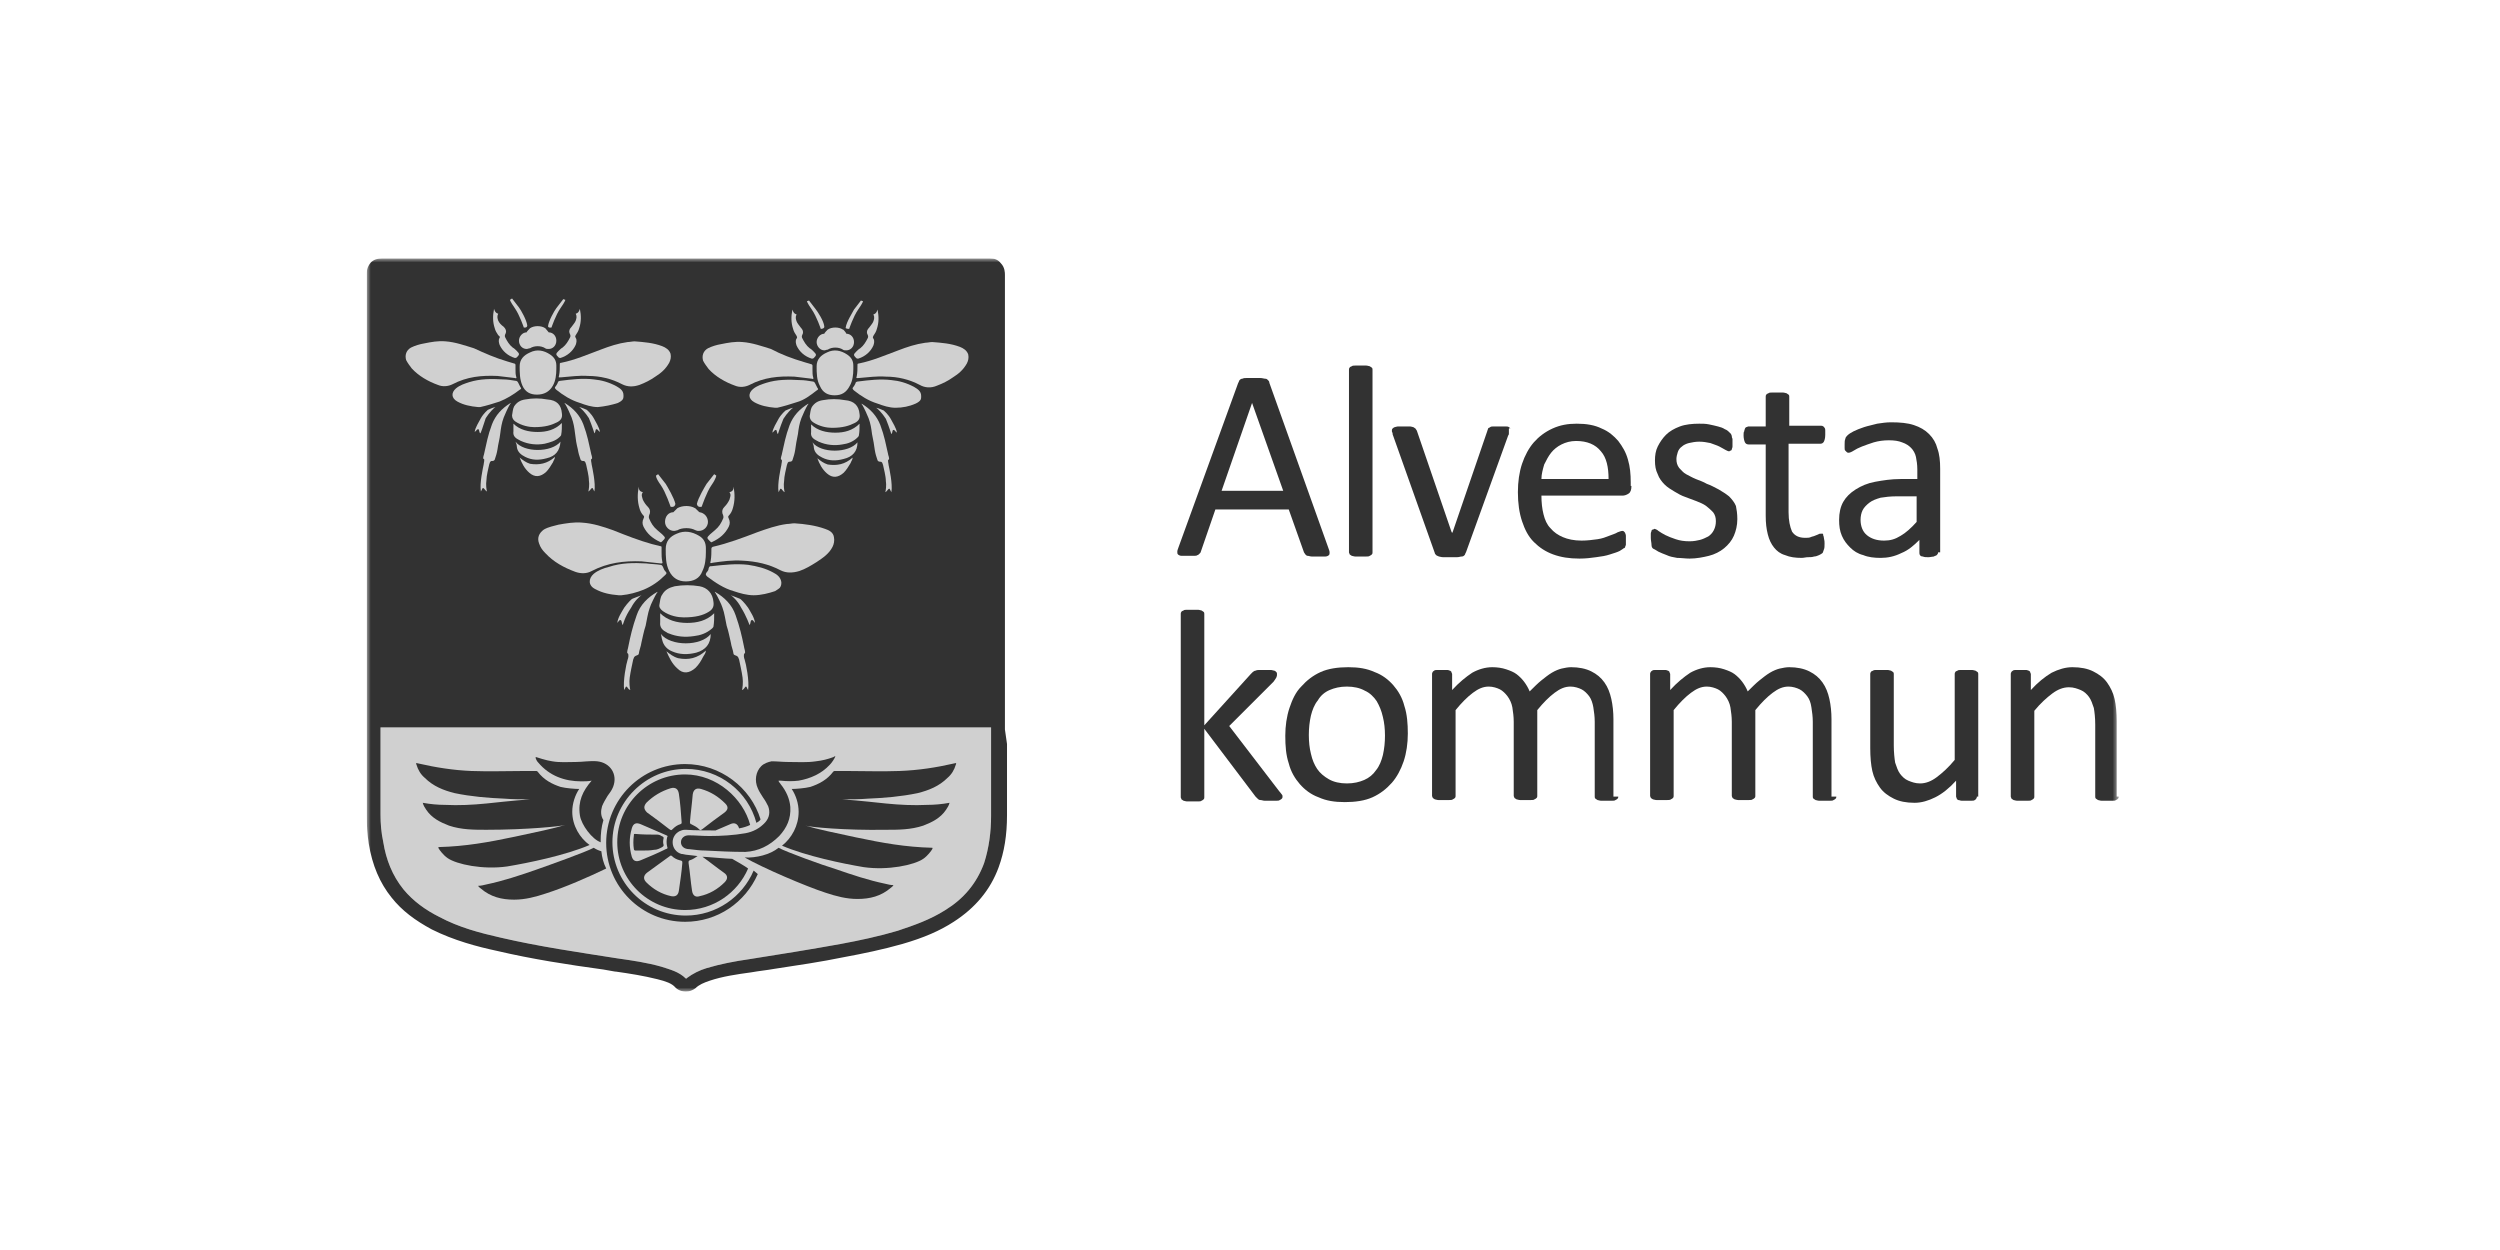 <svg width="300" height="150" viewBox="0 0 300 150" fill="none" xmlns="http://www.w3.org/2000/svg">
<rect width="300" height="150" fill="white"/>
<g clip-path="url(#clip0_59_2882)">
<mask id="mask0_59_2882" style="mask-type:luminance" maskUnits="userSpaceOnUse" x="44" y="31" width="211" height="88">
<path d="M254.252 31H44V119H254.252V31Z" fill="white"/>
</mask>
<g mask="url(#mask0_59_2882)">
<path d="M118.93 97.913C118.93 99.823 118.681 101.732 118.099 103.559C117.185 106.049 115.607 107.876 113.447 109.204C111.62 110.366 109.709 111.031 107.715 111.695C105.472 112.359 103.146 112.857 100.904 113.272C97.248 113.936 93.593 114.517 89.938 115.098C88.194 115.347 86.449 115.68 84.788 116.178C83.957 116.427 83.126 116.842 82.462 117.34L82.379 117.423C82.379 117.423 82.379 117.423 82.296 117.423C81.465 116.593 80.385 116.344 79.388 116.012C77.644 115.514 75.899 115.264 74.155 115.015C69.42 114.268 64.768 113.604 60.116 112.525C57.541 111.944 55.048 111.28 52.722 110.034C51.061 109.204 49.566 108.125 48.403 106.714C47.074 105.053 46.326 103.144 45.994 101.068C45.744 99.906 45.661 98.827 45.661 97.748C45.661 94.344 45.661 91.023 45.661 87.619C45.661 87.536 45.661 87.37 45.661 87.287C70.084 87.287 94.507 87.287 118.93 87.287C118.93 87.37 118.93 87.453 118.93 87.536C118.93 91.023 118.93 94.427 118.93 97.913Z" fill="#D0D0D0"/>
<path d="M120.591 87.536C120.591 87.453 120.591 87.37 120.591 87.287V86.291V84.215V33.075V32.992C120.591 32.743 120.591 32.079 120.093 31.581C119.761 31.166 119.345 31 118.764 31H118.681H118.598H81.05H46.077H45.911H45.828C45.329 31 44.831 31.166 44.498 31.498C44 32.079 44 32.66 44 32.909V32.992V86.955C44 87.038 44 87.121 44 87.204C44 87.287 44 87.37 44 87.453V90.774C44 93.098 44 95.423 44 97.664C44 98.993 44.083 100.155 44.249 101.234C44.665 103.808 45.578 105.966 46.991 107.709C48.237 109.287 49.815 110.449 51.809 111.528C54.467 112.857 57.291 113.604 59.617 114.102C63.854 115.098 68.174 115.762 72.41 116.343L73.822 116.592H73.906C75.65 116.842 77.228 117.091 78.89 117.506C79.887 117.755 80.634 118.004 81.05 118.502C81.465 118.917 82.046 119 82.296 119C82.711 119 83.126 118.834 83.459 118.585C83.874 118.17 84.456 117.921 85.203 117.672C86.698 117.174 88.36 116.925 90.187 116.675C91.101 116.509 92.015 116.426 92.929 116.26C95.67 115.845 98.495 115.43 101.319 114.849C103.562 114.434 105.971 113.936 108.297 113.272C110.872 112.525 112.783 111.694 114.444 110.615C117.019 108.955 118.847 106.796 119.844 104.057C120.508 102.23 120.841 100.238 120.841 97.83C120.841 95.007 120.841 92.185 120.841 89.279L120.591 87.536ZM118.93 97.913C118.93 99.823 118.681 101.732 118.099 103.558C117.185 106.049 115.607 107.875 113.447 109.204C111.62 110.366 109.709 111.03 107.715 111.694C105.472 112.358 103.146 112.857 100.904 113.272C97.248 113.936 93.593 114.517 89.938 115.098C88.194 115.347 86.449 115.679 84.788 116.177C83.957 116.426 83.126 116.842 82.462 117.34L82.379 117.423C82.379 117.423 82.379 117.423 82.296 117.423C81.465 116.592 80.385 116.343 79.388 116.011C77.644 115.513 75.899 115.264 74.155 115.015C69.42 114.268 64.768 113.604 60.116 112.525C57.541 111.943 55.048 111.279 52.722 110.034C51.061 109.204 49.566 108.125 48.403 106.713C47.074 105.053 46.326 103.143 45.994 101.068C45.745 99.906 45.661 98.826 45.661 97.747C45.661 94.343 45.661 91.023 45.661 87.619C45.661 87.536 45.661 87.37 45.661 87.287C70.084 87.287 94.507 87.287 118.93 87.287C118.93 87.37 118.93 87.453 118.93 87.536C118.93 91.023 118.93 94.426 118.93 97.913Z" fill="#323232"/>
<path d="M91.6 95.755C91.849 96.087 92.015 96.419 92.181 96.751C92.43 97.415 92.347 98.079 91.849 98.66C91.184 99.408 90.353 99.823 89.44 99.989C88.028 100.238 86.532 100.321 85.12 100.321C84.206 100.321 83.459 100.238 82.628 100.238C82.129 100.238 81.714 100.57 81.714 101.068C81.714 101.566 82.129 101.898 82.711 101.898C83.459 101.981 83.957 102.064 84.622 102.064C86.2 102.147 87.778 102.23 89.44 102.23C91.018 102.147 92.347 101.483 93.51 100.321C94.424 99.325 94.922 98.245 94.839 96.834C94.756 95.838 94.341 94.925 93.676 94.094C93.593 93.928 93.427 93.845 93.427 93.679C93.51 93.679 93.593 93.679 93.676 93.679C94.424 93.762 95.172 93.762 95.836 93.679C97.248 93.43 98.578 92.849 99.574 91.77C99.824 91.521 100.156 91.023 100.239 90.774C100.239 90.691 100.156 90.774 99.99 90.857C99.325 91.106 98.661 91.272 97.913 91.355C96.833 91.521 95.753 91.438 94.59 91.438C93.925 91.438 93.261 91.355 92.596 91.355C92.181 91.438 91.683 91.604 91.35 91.936C90.686 92.6 90.52 93.679 90.935 94.593C91.101 95.008 91.35 95.34 91.6 95.755Z" fill="#323232"/>
<path d="M79.637 100.569C79.637 100.486 79.637 100.486 79.554 100.403C79.305 100.32 79.222 100.154 78.89 100.154C77.893 100.154 77.228 100.154 76.231 100.071C76.065 100.071 76.065 100.071 76.065 100.237C75.982 100.818 75.982 101.4 76.065 101.898C76.065 101.981 76.148 102.064 76.231 102.064C76.564 102.064 76.813 102.064 77.145 102.064C77.644 102.064 77.976 102.064 78.474 101.981C78.89 101.981 79.139 101.815 79.471 101.649C79.554 101.566 79.637 101.566 79.637 101.4C79.554 101.151 79.554 100.901 79.637 100.569Z" fill="#323232"/>
<path d="M68.672 97.415C68.672 96.419 69.004 95.423 69.503 94.676C69.004 94.676 67.924 94.593 67.26 94.427C66.263 94.094 65.266 93.596 64.519 92.6C64.435 92.517 64.435 92.517 64.269 92.517C63.854 92.517 63.522 92.517 63.106 92.517C60.946 92.517 58.703 92.6 56.544 92.517C54.467 92.434 52.307 92.102 50.147 91.604C49.898 91.521 49.898 91.604 49.981 91.77C50.147 92.351 50.48 92.932 50.978 93.347C51.975 94.344 53.221 94.842 54.55 95.174C56.544 95.589 58.537 95.755 60.531 95.838C61.528 95.921 62.608 95.921 63.605 95.921C61.362 96.087 59.202 96.336 58.371 96.419C56.71 96.585 55.048 96.668 53.387 96.585C52.556 96.585 51.642 96.502 50.729 96.336C50.812 96.668 50.978 96.917 51.144 97.166C51.809 98.162 52.806 98.66 53.885 99.076C55.381 99.574 56.876 99.574 58.371 99.574C63.189 99.574 67.343 99.159 67.841 98.993C66.512 99.408 64.103 99.906 61.777 100.404C58.62 101.068 55.879 101.566 52.639 101.649C52.639 101.649 52.556 101.649 52.639 101.815C52.722 101.981 53.221 102.645 53.719 102.977C54.799 103.725 57.956 104.389 60.863 103.974C63.355 103.559 67.841 102.645 70.749 101.4C69.586 100.57 68.672 99.076 68.672 97.415Z" fill="#323232"/>
<path d="M72.161 102.148C71.829 102.064 71.497 101.898 71.247 101.732C70.334 102.231 65.931 103.808 64.269 104.389C62.359 105.053 60.365 105.717 58.371 106.132C58.039 106.215 57.707 106.298 57.374 106.298C57.458 106.464 57.624 106.548 57.707 106.631C58.87 107.627 60.199 107.959 61.694 107.959C63.023 107.959 64.269 107.627 65.516 107.212C67.841 106.465 70.5 105.302 72.743 104.223C72.41 103.559 72.244 102.895 72.161 102.148Z" fill="#323232"/>
<path d="M72.078 100.985C72.078 100.072 72.161 99.241 72.41 98.411C72.078 97.913 72.078 97.332 72.244 96.751C72.41 96.336 72.659 95.921 72.909 95.505C73.158 95.173 73.407 94.841 73.573 94.426C74.155 92.932 73.241 91.521 71.663 91.355C70.832 91.272 69.918 91.438 69.087 91.438C68.174 91.438 67.177 91.521 66.263 91.355C65.598 91.272 64.352 90.856 64.352 90.856C64.269 90.856 64.269 90.856 64.269 90.939C64.352 91.189 64.435 91.355 64.602 91.521C65.931 93.098 67.758 93.762 69.752 93.762C70.167 93.762 70.583 93.762 70.998 93.679C69.918 94.924 69.337 96.17 69.586 97.83C69.752 98.992 71.081 100.736 72.078 101.068C72.161 101.068 72.078 101.068 72.078 100.985Z" fill="#323232"/>
<path d="M95.836 97.415C95.836 96.419 95.504 95.423 95.005 94.676C95.504 94.676 96.584 94.593 97.248 94.427C98.245 94.094 99.242 93.596 99.99 92.6C100.073 92.517 100.073 92.517 100.239 92.517C100.654 92.517 100.987 92.517 101.402 92.517C103.562 92.517 105.805 92.6 107.965 92.517C110.207 92.434 112.367 92.102 114.527 91.604C114.776 91.521 114.776 91.604 114.693 91.77C114.527 92.351 114.195 92.932 113.696 93.347C112.7 94.344 111.454 94.842 110.124 95.174C108.131 95.589 106.137 95.755 104.143 95.838C103.146 95.921 102.067 95.921 101.07 95.921C103.313 96.087 105.472 96.336 106.303 96.419C107.965 96.585 109.626 96.668 111.287 96.585C112.118 96.585 113.032 96.502 113.946 96.336C113.863 96.668 113.696 96.917 113.53 97.166C112.866 98.162 111.869 98.66 110.789 99.076C109.294 99.574 107.798 99.574 106.303 99.574C101.319 99.657 97.165 99.242 96.667 99.076C97.996 99.491 100.405 99.989 102.731 100.487C105.888 101.151 108.629 101.649 111.869 101.732C111.869 101.732 111.952 101.732 111.869 101.898C111.786 102.064 111.287 102.728 110.789 103.06C109.709 103.808 106.552 104.472 103.645 104.057C101.153 103.642 96.75 102.728 93.843 101.483C95.005 100.57 95.836 99.076 95.836 97.415Z" fill="#323232"/>
<path d="M93.427 101.732C94.341 102.231 98.661 103.808 100.322 104.306C102.233 104.97 104.226 105.634 106.22 106.049C106.552 106.132 106.885 106.215 107.217 106.215C107.134 106.381 106.968 106.464 106.885 106.548C105.722 107.544 104.393 107.876 102.897 107.876C101.568 107.876 100.322 107.544 99.076 107.129C96.75 106.381 91.516 104.14 89.357 102.895C90.686 102.978 92.43 102.563 93.427 101.732Z" fill="#323232"/>
<path d="M87.861 103.06C87.28 103.06 84.705 102.811 84.289 102.811C85.12 103.392 86.034 104.139 86.864 104.72C87.363 105.052 87.363 105.467 86.948 105.883C86.117 106.713 85.12 107.294 83.957 107.543C83.459 107.709 83.126 107.46 83.043 106.879C82.877 105.8 82.794 104.637 82.628 103.558C82.628 103.309 82.628 103.309 82.794 103.226C83.126 103.143 83.459 102.894 83.708 102.728C83.209 102.645 82.877 102.645 82.296 102.562C82.213 102.562 81.963 102.479 81.88 102.479H81.797C81.133 102.313 80.717 101.732 80.717 101.067C80.717 100.486 81.049 99.988 81.548 99.739C81.714 99.656 81.963 99.573 82.213 99.573H82.296C83.209 99.656 85.452 99.656 85.868 99.656C86.449 99.407 87.031 99.158 87.612 98.909C88.111 98.66 88.526 98.826 88.692 99.407C89.19 99.324 89.689 99.158 90.021 98.992C89.19 95.837 86.034 92.932 82.213 92.932C77.727 92.932 74.072 96.585 74.072 101.067C74.072 105.551 77.727 109.203 82.213 109.203C85.618 109.203 88.526 107.128 89.772 104.222C89.606 104.056 88.027 103.143 87.861 103.06ZM83.126 95.339C83.209 94.758 83.542 94.509 84.123 94.675C85.286 95.007 86.2 95.588 87.031 96.418C87.446 96.834 87.363 97.166 86.948 97.498C86.034 98.162 85.12 98.826 84.289 99.49C84.04 99.656 84.04 99.656 83.874 99.49C83.625 99.241 83.292 99.075 82.96 98.909C82.877 98.909 82.794 98.826 82.794 98.66C82.877 97.581 83.043 96.418 83.126 95.339ZM77.561 96.335C78.391 95.505 79.388 94.924 80.468 94.592C81.049 94.426 81.382 94.675 81.465 95.256C81.631 96.335 81.714 97.498 81.797 98.66C81.797 98.826 81.797 98.826 81.631 98.909C81.299 98.992 80.966 99.241 80.717 99.49C80.551 99.656 80.551 99.656 80.302 99.49C79.471 98.826 78.557 98.162 77.644 97.498C77.228 97.083 77.228 96.751 77.561 96.335ZM75.816 102.811C75.484 101.649 75.484 100.569 75.816 99.407C75.982 98.826 76.314 98.66 76.896 98.909C77.893 99.324 78.973 99.822 79.97 100.237C80.136 100.32 80.136 100.32 80.053 100.486C79.97 100.818 79.97 101.234 80.053 101.566C80.136 101.815 80.136 101.815 79.886 101.898C78.89 102.396 77.893 102.811 76.896 103.226C76.314 103.475 75.982 103.309 75.816 102.811ZM81.88 103.558C81.797 104.637 81.631 105.717 81.465 106.879C81.382 107.46 81.049 107.626 80.551 107.543C79.388 107.294 78.391 106.713 77.561 105.883C77.145 105.467 77.228 105.052 77.644 104.72C78.557 104.056 79.471 103.392 80.385 102.728C80.468 102.645 80.551 102.645 80.634 102.728C80.883 102.977 81.216 103.143 81.548 103.226C81.88 103.309 81.88 103.309 81.88 103.558Z" fill="#323232"/>
<path d="M90.436 104.471C89.107 107.626 85.951 109.868 82.296 109.868C77.394 109.868 73.49 105.883 73.49 101.068C73.49 96.253 77.478 92.268 82.296 92.268C86.366 92.268 89.772 95.007 90.769 98.743C90.935 98.66 91.184 98.494 91.267 98.328C90.104 94.509 86.449 91.686 82.213 91.686C76.979 91.686 72.742 95.921 72.742 101.151C72.742 106.381 76.979 110.615 82.213 110.615C86.117 110.615 89.44 108.29 90.935 104.887L90.436 104.471Z" fill="#323232"/>
<path d="M85.619 72.26C85.702 72.842 85.453 73.174 85.037 73.423C84.373 73.838 83.459 74.087 82.047 74.087C81.382 74.087 80.385 73.921 79.554 73.34C79.222 73.091 79.056 72.842 79.139 72.51C79.222 72.094 79.222 71.679 79.471 71.347C79.804 70.766 80.302 70.517 80.967 70.351C81.963 70.185 82.96 70.185 83.957 70.351C84.871 70.517 85.535 71.181 85.619 72.26Z" fill="#D0D0D0"/>
<path d="M83.542 78.321C82.545 78.57 81.548 78.57 80.634 78.155C80.053 77.906 79.638 77.49 79.471 76.826C79.388 76.577 79.388 76.328 79.305 76.079C80.468 77.573 84.123 77.573 85.286 76.079C85.286 77.241 84.705 77.989 83.542 78.321Z" fill="#D0D0D0"/>
<path d="M84.705 78.071C84.705 78.32 84.539 78.569 84.373 78.819C84.123 79.317 83.874 79.732 83.459 80.147C82.711 80.811 81.963 80.894 81.299 80.23C80.634 79.649 80.302 78.901 79.97 78.154C80.385 78.486 80.8 78.819 81.382 78.984C82.628 79.234 83.708 78.984 84.705 78.071C84.705 78.154 84.622 78.154 84.705 78.071Z" fill="#D0D0D0"/>
<path d="M83.293 76.329C82.213 76.495 81.216 76.412 80.219 75.996C80.136 75.996 80.053 75.913 80.053 75.913C79.554 75.664 79.139 75.332 79.222 74.668C79.222 74.336 79.222 74.004 79.222 73.589C80.053 74.419 81.216 74.751 82.462 74.751C83.625 74.751 84.788 74.502 85.702 73.589C85.702 74.17 85.702 74.668 85.618 75.166C85.618 75.249 85.535 75.332 85.452 75.415C84.788 75.996 84.04 76.246 83.293 76.329Z" fill="#D0D0D0"/>
<path d="M82.296 69.77C81.382 69.77 80.717 69.355 80.302 68.525C79.887 67.695 79.887 66.781 79.887 65.868C79.887 64.955 80.385 64.374 81.216 64.042C82.13 63.627 83.043 63.793 83.874 64.291C84.456 64.623 84.705 65.121 84.705 65.785C84.705 65.951 84.705 66.117 84.705 66.283C84.705 67.031 84.622 67.861 84.29 68.525C83.957 69.438 83.21 69.77 82.296 69.77Z" fill="#D0D0D0"/>
<path d="M76.979 77.075C76.896 77.656 76.73 77.905 76.647 78.486C76.564 78.652 76.314 78.652 76.231 78.735C76.065 78.818 76.065 78.984 75.982 79.15C75.899 79.566 75.65 80.645 75.567 81.309C75.484 81.807 75.567 82.72 75.65 82.803C75.318 82.72 75.318 82.388 75.151 82.388C75.068 82.388 75.068 82.554 74.902 82.803C74.736 81.724 75.151 79.649 75.318 79.15C75.401 78.984 75.484 78.486 75.318 78.403C75.151 78.32 75.401 77.739 75.401 77.573C75.65 76.328 75.899 75.249 76.397 73.837C76.813 72.592 77.727 71.679 78.89 71.015C78.89 71.098 78.89 71.098 78.807 71.181C78.641 71.43 78.059 72.592 77.976 72.924C77.727 73.588 77.644 74.335 77.478 75.083C77.228 75.83 77.145 76.411 76.979 77.075Z" fill="#D0D0D0"/>
<path d="M74.736 75.001C74.57 74.834 74.653 74.502 74.487 74.419C74.321 74.336 74.238 74.585 74.072 74.751C74.155 74.087 74.57 73.506 74.902 72.925C75.318 72.344 75.816 71.846 75.899 71.846C76.148 71.763 76.481 71.597 76.979 71.431C76.813 71.514 76.148 72.095 75.733 72.925C74.985 74.004 74.736 75.001 74.736 75.001Z" fill="#D0D0D0"/>
<path d="M83.376 60.97C83.126 60.804 82.711 60.721 82.379 60.721C81.963 60.721 81.631 60.804 81.299 60.97L80.8 61.468C80.219 61.468 79.803 61.966 79.803 62.63C79.803 63.211 80.302 63.709 80.883 63.709C81.049 63.709 81.216 63.626 81.299 63.626C81.548 63.46 81.963 63.377 82.379 63.377C82.794 63.377 83.126 63.46 83.459 63.626C83.625 63.709 83.708 63.709 83.874 63.709C84.455 63.709 84.954 63.211 84.954 62.63C84.954 62.049 84.538 61.551 83.957 61.468C83.874 61.468 83.376 60.887 83.376 60.97Z" fill="#D0D0D0"/>
<path d="M77.228 70.766C76.398 71.098 75.484 71.347 74.57 71.43C74.487 71.43 74.321 71.43 74.238 71.43C73.241 71.347 72.327 71.181 71.413 70.683C70.583 70.268 70.583 69.438 71.247 68.857C71.746 68.442 72.41 68.193 73.075 68.027C74.57 67.528 76.065 67.528 77.561 67.612C78.142 67.695 78.724 67.695 79.222 67.778C79.388 67.778 79.471 67.861 79.554 68.027C79.637 68.276 79.72 68.442 79.887 68.608C80.053 68.774 79.97 68.857 79.803 69.023C79.056 69.77 78.225 70.351 77.228 70.766Z" fill="#D0D0D0"/>
<path d="M78.225 65.287C78.557 65.37 78.89 65.453 79.222 65.536C79.388 65.536 79.388 65.619 79.388 65.702C79.388 65.868 79.388 66.034 79.388 66.283C79.388 66.615 79.388 66.947 79.471 67.362C79.554 67.612 79.471 67.612 79.305 67.612C78.557 67.529 77.727 67.446 76.979 67.362C74.902 67.279 72.909 67.529 70.998 68.525C70.416 68.857 69.669 68.857 69.004 68.608C67.675 68.11 66.429 67.446 65.432 66.366C65.1 66.034 64.851 65.702 64.685 65.204C64.435 64.54 64.685 63.959 65.266 63.544C65.848 63.212 66.429 63.129 67.011 62.962C67.924 62.797 68.921 62.63 69.835 62.714C71.164 62.797 72.41 63.212 73.573 63.627C75.235 64.291 76.73 64.872 78.225 65.287Z" fill="#D0D0D0"/>
<path d="M90.437 71.431C89.606 71.431 88.775 71.181 88.028 70.933C86.865 70.6 85.868 69.936 84.871 69.189C84.705 69.023 84.622 68.94 84.788 68.691C84.954 68.525 85.037 68.359 85.037 68.193C85.12 67.944 85.203 67.944 85.369 67.944C86.865 67.778 88.36 67.612 89.772 67.778C90.852 67.944 91.849 68.193 92.763 68.691C93.261 68.94 93.676 69.272 93.76 69.853C93.76 70.102 93.76 70.268 93.593 70.517C93.427 70.683 93.261 70.766 93.012 70.933C92.264 71.181 91.35 71.431 90.437 71.431Z" fill="#D0D0D0"/>
<path d="M93.676 68.441C92.264 67.694 90.769 67.362 89.107 67.279C87.861 67.196 86.698 67.362 85.535 67.528C85.203 67.611 85.203 67.611 85.286 67.279C85.369 66.781 85.369 66.283 85.369 65.868C85.369 65.785 85.369 65.702 85.535 65.618C87.363 65.203 89.107 64.539 90.852 63.875C92.015 63.46 93.178 63.045 94.424 62.879C94.756 62.879 95.005 62.796 95.338 62.796C96.584 62.879 97.83 63.045 98.993 63.46C99.491 63.626 99.99 63.875 100.073 64.456C100.156 64.871 100.073 65.287 99.907 65.618C99.491 66.449 98.744 66.947 97.996 67.445C97.331 67.86 96.667 68.275 95.919 68.524C95.088 68.773 94.341 68.773 93.676 68.441Z" fill="#D0D0D0"/>
<path d="M87.695 77.075C87.778 77.656 87.945 77.905 88.028 78.486C88.111 78.652 88.36 78.652 88.443 78.735C88.609 78.818 88.609 78.984 88.692 79.15C88.775 79.566 89.024 80.645 89.108 81.309C89.191 81.807 89.108 82.72 89.024 82.803C89.357 82.72 89.357 82.388 89.523 82.388C89.606 82.388 89.606 82.554 89.772 82.803C89.938 81.724 89.523 79.649 89.357 79.15C89.274 78.984 89.191 78.486 89.357 78.403C89.523 78.32 89.274 77.739 89.274 77.573C89.024 76.328 88.775 75.249 88.277 73.837C87.861 72.592 86.948 71.679 85.785 71.015C85.785 71.098 85.785 71.098 85.868 71.181C86.034 71.43 86.615 72.592 86.698 72.924C86.948 73.588 87.031 74.335 87.197 75.083C87.446 75.83 87.529 76.411 87.695 77.075Z" fill="#D0D0D0"/>
<path d="M87.446 62.215C87.612 62.547 87.612 62.88 87.446 63.212C87.031 64.042 86.366 64.623 85.452 65.038C85.369 65.121 85.286 65.038 85.203 64.955C84.788 64.54 84.788 64.54 85.203 64.125C85.369 63.959 85.618 63.793 85.785 63.627C86.283 63.212 86.532 62.797 86.781 62.215C86.865 62.049 86.781 61.8 86.698 61.634C86.615 61.302 86.698 61.053 86.948 60.804C87.197 60.555 87.363 60.306 87.529 59.974C87.612 59.642 87.778 59.393 87.529 59.061C87.945 58.978 88.028 58.729 88.028 58.397C88.194 59.31 88.194 60.14 87.945 60.97C87.861 61.302 87.695 61.634 87.446 61.883C87.363 61.966 87.363 62.049 87.446 62.215Z" fill="#D0D0D0"/>
<path d="M77.228 62.215C77.062 62.547 77.062 62.88 77.228 63.212C77.644 64.042 78.308 64.623 79.222 65.038C79.305 65.121 79.388 65.038 79.471 64.955C79.887 64.54 79.887 64.54 79.471 64.125C79.305 63.959 79.056 63.793 78.89 63.627C78.391 63.212 78.142 62.797 77.893 62.215C77.81 62.049 77.893 61.8 77.976 61.634C78.059 61.302 77.976 61.053 77.727 60.804C77.478 60.555 77.311 60.306 77.145 59.974C77.062 59.642 76.896 59.393 77.145 59.061C76.73 58.978 76.647 58.729 76.647 58.397C76.481 59.31 76.481 60.14 76.73 60.97C76.813 61.302 76.979 61.634 77.228 61.883C77.311 61.966 77.311 62.049 77.228 62.215Z" fill="#D0D0D0"/>
<path d="M80.468 60.804C80.468 60.804 79.886 59.061 79.305 58.231C78.641 57.317 78.724 57.068 78.724 57.068L78.973 56.902C78.973 56.902 79.637 57.733 79.886 58.065C80.136 58.48 80.883 59.725 81.049 60.472C80.966 60.97 80.468 60.804 80.468 60.804Z" fill="#D0D0D0"/>
<path d="M84.206 60.804C84.206 60.804 84.788 59.061 85.369 58.231C85.951 57.401 85.951 57.068 85.951 57.068L85.701 56.902C85.701 56.902 85.037 57.733 84.788 58.065C84.538 58.48 83.791 59.725 83.625 60.472C83.708 60.97 84.206 60.804 84.206 60.804Z" fill="#D0D0D0"/>
<path d="M89.938 75.001C90.104 74.834 90.021 74.502 90.187 74.419C90.354 74.336 90.437 74.585 90.603 74.751C90.52 74.087 90.104 73.506 89.772 72.925C89.357 72.344 88.858 71.846 88.775 71.846C88.526 71.763 88.194 71.597 87.695 71.431C87.862 71.514 88.526 72.095 88.941 72.925C89.606 74.004 89.938 75.001 89.938 75.001Z" fill="#D0D0D0"/>
<path d="M67.426 49.596C67.509 50.094 67.343 50.427 66.844 50.676C66.18 51.008 65.432 51.257 64.103 51.257C63.522 51.257 62.608 51.091 61.86 50.593C61.611 50.427 61.445 50.178 61.445 49.846C61.528 49.43 61.528 49.098 61.694 48.766C62.026 48.268 62.442 48.019 63.023 47.936C63.937 47.77 64.768 47.77 65.681 47.936C66.844 48.019 67.343 48.6 67.426 49.596Z" fill="#D0D0D0"/>
<path d="M65.599 54.992C64.685 55.242 63.854 55.242 63.023 54.826C62.525 54.577 62.11 54.245 62.026 53.664C62.026 53.415 61.943 53.166 61.86 53C62.857 54.328 66.18 54.328 67.26 53C67.177 54.079 66.678 54.743 65.599 54.992Z" fill="#D0D0D0"/>
<path d="M66.595 54.826C66.595 55.075 66.429 55.241 66.346 55.49C66.097 55.905 65.848 56.321 65.515 56.653C64.851 57.234 64.186 57.317 63.522 56.736C62.94 56.237 62.608 55.573 62.359 54.909C62.774 55.241 63.106 55.49 63.605 55.656C64.685 55.822 65.681 55.656 66.595 54.826Z" fill="#D0D0D0"/>
<path d="M65.349 53.249C64.436 53.415 63.439 53.332 62.525 52.917C62.442 52.917 62.442 52.834 62.359 52.834C61.86 52.585 61.528 52.336 61.611 51.755C61.611 51.423 61.611 51.091 61.611 50.842C62.359 51.589 63.439 51.838 64.519 51.838C65.599 51.838 66.595 51.589 67.426 50.759C67.426 51.257 67.426 51.755 67.343 52.17C67.343 52.253 67.26 52.336 67.177 52.419C66.678 52.917 66.014 53.083 65.349 53.249Z" fill="#D0D0D0"/>
<path d="M64.435 47.355C63.605 47.355 63.023 47.023 62.691 46.276C62.359 45.529 62.359 44.699 62.359 43.951C62.359 43.121 62.857 42.623 63.605 42.291C64.435 41.876 65.266 42.042 66.014 42.54C66.512 42.872 66.761 43.287 66.761 43.868C66.761 44.034 66.761 44.2 66.761 44.283C66.761 44.947 66.678 45.695 66.346 46.276C65.931 47.023 65.266 47.355 64.435 47.355Z" fill="#D0D0D0"/>
<path d="M59.7 53.913C59.617 54.411 59.534 54.66 59.368 55.158C59.285 55.324 59.119 55.324 58.953 55.324C58.786 55.407 58.786 55.49 58.703 55.739C58.62 56.154 58.371 57.068 58.371 57.649C58.288 58.064 58.371 58.894 58.454 58.977C58.205 58.894 58.122 58.562 57.956 58.562C57.873 58.562 57.873 58.728 57.707 58.977C57.54 57.981 57.956 56.154 58.039 55.739C58.039 55.573 58.205 55.075 58.039 55.075C57.873 54.992 58.122 54.494 58.122 54.328C58.371 53.249 58.537 52.252 59.036 50.924C59.451 49.845 60.199 49.015 61.279 48.351C61.279 48.434 61.279 48.434 61.196 48.517C61.029 48.766 60.531 49.845 60.448 50.094C60.199 50.758 60.116 51.339 60.033 52.003C59.95 52.751 59.783 53.249 59.7 53.913Z" fill="#D0D0D0"/>
<path d="M57.624 52.003C57.457 51.837 57.541 51.505 57.374 51.505C57.208 51.505 57.208 51.671 56.959 51.837C57.042 51.256 57.457 50.675 57.707 50.177C58.039 49.596 58.537 49.181 58.537 49.181C58.786 49.098 59.036 48.932 59.451 48.849C59.285 48.932 58.703 49.513 58.288 50.177C57.956 51.173 57.707 52.003 57.624 52.003Z" fill="#D0D0D0"/>
<path d="M65.432 39.385C65.183 39.219 64.851 39.136 64.519 39.136C64.186 39.136 63.854 39.219 63.605 39.385C63.605 39.385 63.189 39.8 63.189 39.883C62.691 39.883 62.276 40.381 62.276 40.879C62.276 41.46 62.691 41.875 63.189 41.875C63.356 41.875 63.439 41.792 63.605 41.792C63.854 41.626 64.186 41.543 64.519 41.543C64.851 41.543 65.183 41.626 65.432 41.792C65.515 41.875 65.681 41.875 65.848 41.875C66.346 41.875 66.761 41.46 66.761 40.879C66.761 40.298 66.346 39.883 65.848 39.883L65.432 39.385Z" fill="#D0D0D0"/>
<path d="M59.95 48.185C59.202 48.434 58.371 48.683 57.624 48.849C57.541 48.849 57.458 48.849 57.374 48.849C56.461 48.767 55.63 48.6 54.882 48.185C54.135 47.77 54.135 47.106 54.716 46.608C55.215 46.193 55.796 46.027 56.294 45.861C57.624 45.446 58.953 45.446 60.365 45.529C60.863 45.529 61.362 45.612 61.86 45.695C62.026 45.695 62.109 45.778 62.193 45.944C62.276 46.11 62.359 46.276 62.442 46.442C62.608 46.608 62.525 46.691 62.359 46.774C61.611 47.355 60.78 47.853 59.95 48.185Z" fill="#D0D0D0"/>
<path d="M60.864 43.37C61.113 43.453 61.445 43.536 61.694 43.619C61.777 43.619 61.86 43.702 61.86 43.785C61.86 43.951 61.86 44.117 61.86 44.283C61.86 44.615 61.86 44.947 61.943 45.197C62.026 45.362 61.943 45.446 61.777 45.362C61.113 45.279 60.365 45.197 59.7 45.114C57.79 45.03 56.045 45.197 54.301 46.11C53.803 46.359 53.138 46.442 52.556 46.193C51.393 45.778 50.23 45.114 49.4 44.2C49.151 43.868 48.901 43.536 48.735 43.204C48.569 42.623 48.735 42.042 49.317 41.71C49.815 41.461 50.397 41.295 50.895 41.212C51.726 41.045 52.556 40.88 53.47 40.962C54.633 41.045 55.796 41.461 56.876 41.793C58.122 42.374 59.451 42.955 60.864 43.37Z" fill="#D0D0D0"/>
<path d="M71.746 48.849C70.998 48.849 70.251 48.6 69.586 48.351C68.506 48.019 67.592 47.438 66.761 46.774C66.595 46.608 66.512 46.525 66.678 46.359C66.761 46.276 66.845 46.11 66.928 45.944C66.928 45.778 67.094 45.695 67.26 45.695C68.589 45.529 69.918 45.363 71.247 45.529C72.161 45.612 73.075 45.861 73.989 46.359C74.404 46.608 74.819 46.857 74.819 47.438C74.819 47.687 74.819 47.853 74.653 48.019C74.487 48.185 74.321 48.268 74.155 48.351C73.407 48.6 72.576 48.767 71.746 48.849Z" fill="#D0D0D0"/>
<path d="M74.653 46.109C73.407 45.445 71.995 45.113 70.583 45.113C69.503 45.03 68.423 45.196 67.343 45.279C67.011 45.279 67.011 45.362 67.094 45.03C67.177 44.615 67.177 44.2 67.177 43.702C67.177 43.618 67.177 43.535 67.343 43.535C69.004 43.203 70.5 42.539 72.078 41.958C73.158 41.543 74.155 41.211 75.318 41.045C75.567 41.045 75.899 40.962 76.148 40.962C77.228 41.045 78.391 41.128 79.471 41.543C79.887 41.709 80.302 41.958 80.468 42.456C80.551 42.871 80.468 43.203 80.302 43.535C79.887 44.283 79.305 44.781 78.641 45.196C78.059 45.611 77.394 45.943 76.73 46.192C75.982 46.441 75.318 46.441 74.653 46.109Z" fill="#D0D0D0"/>
<path d="M69.337 53.913C69.42 54.411 69.503 54.66 69.669 55.158C69.752 55.324 69.918 55.324 70.084 55.324C70.25 55.407 70.25 55.49 70.334 55.739C70.417 56.154 70.666 57.068 70.666 57.649C70.749 58.064 70.666 58.894 70.583 58.977C70.832 58.894 70.915 58.562 71.081 58.562C71.164 58.562 71.164 58.728 71.33 58.977C71.496 57.981 71.081 56.154 70.998 55.739C70.998 55.573 70.832 55.075 70.998 55.075C71.164 54.992 70.915 54.494 70.915 54.328C70.666 53.249 70.5 52.252 70.001 50.924C69.586 49.845 68.838 49.015 67.758 48.351C67.758 48.434 67.758 48.434 67.841 48.517C68.007 48.766 68.506 49.845 68.589 50.094C68.838 50.758 68.921 51.339 69.004 52.003C69.087 52.751 69.171 53.249 69.337 53.913Z" fill="#D0D0D0"/>
<path d="M69.088 40.547C69.254 40.796 69.171 41.129 69.088 41.377C68.755 42.125 68.091 42.706 67.26 42.955C67.177 42.955 67.094 42.955 67.011 42.872C66.678 42.54 66.678 42.457 67.011 42.125C67.177 41.959 67.343 41.793 67.509 41.71C67.924 41.377 68.174 40.962 68.423 40.464C68.506 40.298 68.423 40.132 68.34 39.966C68.257 39.717 68.34 39.468 68.589 39.219C68.755 38.97 69.004 38.721 69.088 38.472C69.171 38.223 69.254 37.974 69.088 37.642C69.42 37.559 69.503 37.31 69.586 37.06C69.752 37.891 69.752 38.638 69.503 39.385C69.42 39.717 69.254 39.966 69.088 40.215C69.004 40.381 69.004 40.381 69.088 40.547Z" fill="#D0D0D0"/>
<path d="M59.95 40.547C59.783 40.796 59.867 41.129 59.95 41.377C60.282 42.125 60.946 42.706 61.777 42.955C61.86 42.955 61.943 42.955 62.026 42.872C62.359 42.54 62.359 42.457 62.026 42.125C61.86 41.959 61.694 41.793 61.528 41.71C61.112 41.377 60.863 40.962 60.614 40.464C60.531 40.298 60.614 40.132 60.697 39.966C60.78 39.717 60.697 39.468 60.448 39.219C60.116 38.97 59.95 38.804 59.783 38.472C59.7 38.223 59.617 37.974 59.783 37.642C59.451 37.559 59.368 37.31 59.285 37.06C59.119 37.891 59.119 38.638 59.368 39.385C59.451 39.717 59.617 39.966 59.783 40.215C59.95 40.381 60.033 40.381 59.95 40.547Z" fill="#D0D0D0"/>
<path d="M62.857 39.302C62.857 39.302 62.358 37.808 61.777 36.978C61.196 36.148 61.196 35.981 61.196 35.981L61.445 35.815C61.445 35.815 62.026 36.563 62.276 36.895C62.525 37.227 63.189 38.389 63.272 39.053C63.272 39.385 62.857 39.302 62.857 39.302Z" fill="#D0D0D0"/>
<path d="M66.18 39.302C66.18 39.302 66.678 37.808 67.26 36.978C67.841 36.148 67.841 35.981 67.841 35.981L67.592 35.898C67.592 35.898 67.011 36.646 66.761 36.978C66.512 37.31 65.848 38.472 65.765 39.136C65.765 39.385 66.18 39.302 66.18 39.302Z" fill="#D0D0D0"/>
<path d="M71.33 52.003C71.496 51.837 71.413 51.505 71.579 51.505C71.746 51.505 71.746 51.671 71.995 51.837C71.912 51.256 71.496 50.675 71.247 50.177C70.915 49.596 70.416 49.181 70.416 49.181C70.167 49.098 69.918 48.932 69.503 48.849C69.669 48.932 70.25 49.513 70.666 50.177C71.081 51.173 71.33 52.003 71.33 52.003Z" fill="#D0D0D0"/>
<path d="M103.146 49.679C103.229 50.178 103.063 50.51 102.565 50.759C101.9 51.091 101.153 51.34 99.823 51.34C99.242 51.34 98.328 51.174 97.581 50.676C97.331 50.51 97.165 50.261 97.165 49.928C97.248 49.513 97.248 49.181 97.415 48.849C97.747 48.351 98.162 48.102 98.744 48.019C99.657 47.853 100.488 47.853 101.402 48.019C102.482 48.102 103.063 48.683 103.146 49.679Z" fill="#D0D0D0"/>
<path d="M101.236 55.075C100.322 55.325 99.491 55.325 98.661 54.909C98.162 54.66 97.747 54.328 97.664 53.747C97.664 53.498 97.581 53.249 97.498 53.083C98.494 54.411 101.817 54.411 102.897 53.083C102.897 54.162 102.316 54.826 101.236 55.075Z" fill="#D0D0D0"/>
<path d="M102.316 54.909C102.316 55.158 102.15 55.324 102.067 55.573C101.817 55.988 101.568 56.404 101.236 56.736C100.571 57.317 99.907 57.4 99.242 56.819C98.661 56.321 98.328 55.656 98.079 54.992C98.495 55.324 98.827 55.573 99.325 55.739C100.405 55.905 101.402 55.739 102.316 54.909Z" fill="#D0D0D0"/>
<path d="M101.07 53.332C100.156 53.498 99.159 53.415 98.245 53C98.162 53 98.162 52.917 98.079 52.917C97.581 52.668 97.249 52.419 97.332 51.838C97.332 51.506 97.332 51.174 97.332 50.925C98.079 51.672 99.159 51.921 100.239 51.921C101.319 51.921 102.316 51.672 103.147 50.842C103.147 51.34 103.147 51.838 103.063 52.253C103.063 52.336 102.98 52.419 102.897 52.502C102.399 53 101.734 53.249 101.07 53.332Z" fill="#D0D0D0"/>
<path d="M100.156 47.438C99.325 47.438 98.744 47.106 98.411 46.359C97.996 45.612 97.996 44.782 97.996 43.951C97.996 43.121 98.495 42.623 99.242 42.291C100.073 41.876 100.904 42.042 101.651 42.54C102.15 42.872 102.399 43.287 102.399 43.868C102.399 44.034 102.399 44.2 102.399 44.283C102.399 44.947 102.316 45.695 101.983 46.276C101.568 47.106 100.987 47.438 100.156 47.438Z" fill="#D0D0D0"/>
<path d="M95.421 53.996C95.338 54.494 95.255 54.743 95.089 55.241C95.006 55.407 94.84 55.407 94.673 55.407C94.507 55.49 94.507 55.573 94.424 55.822C94.341 56.237 94.092 57.151 94.092 57.732C94.009 58.147 94.092 58.977 94.175 59.06C93.926 58.977 93.843 58.645 93.677 58.645C93.593 58.645 93.593 58.811 93.427 59.06C93.261 58.064 93.677 56.237 93.76 55.822C93.76 55.656 93.926 55.158 93.76 55.158C93.593 55.075 93.843 54.577 93.843 54.411C94.092 53.332 94.258 52.336 94.756 51.007C95.172 49.928 95.919 49.098 96.999 48.434C96.999 48.517 96.999 48.517 96.916 48.6C96.75 48.849 96.252 49.928 96.169 50.177C95.919 50.841 95.836 51.422 95.753 52.086C95.587 52.834 95.504 53.415 95.421 53.996Z" fill="#D0D0D0"/>
<path d="M93.344 52.086C93.178 51.92 93.261 51.588 93.095 51.588C92.929 51.588 92.929 51.754 92.679 51.92C92.763 51.339 93.178 50.758 93.427 50.26C93.759 49.679 94.258 49.264 94.258 49.264C94.507 49.181 94.756 49.015 95.172 48.932C95.005 49.015 94.424 49.596 94.009 50.26C93.593 51.256 93.344 52.169 93.344 52.086Z" fill="#D0D0D0"/>
<path d="M101.153 39.551C100.904 39.385 100.571 39.302 100.239 39.302C99.907 39.302 99.574 39.385 99.325 39.551C99.325 39.551 98.91 39.966 98.91 40.049C98.411 40.049 97.996 40.547 97.996 41.045C97.996 41.543 98.411 42.041 98.91 42.041C99.076 42.041 99.159 41.958 99.325 41.958C99.574 41.792 99.907 41.709 100.239 41.709C100.571 41.709 100.904 41.792 101.153 41.958C101.236 42.041 101.402 42.041 101.568 42.041C102.067 42.041 102.482 41.626 102.482 41.045C102.482 40.464 102.067 40.049 101.568 40.049C101.568 39.966 101.153 39.468 101.153 39.551Z" fill="#D0D0D0"/>
<path d="M95.587 48.268C94.839 48.517 94.009 48.767 93.261 48.932C93.178 48.932 93.095 48.932 93.012 48.932C92.098 48.849 91.267 48.683 90.52 48.268C89.772 47.853 89.772 47.189 90.354 46.691C90.852 46.276 91.433 46.11 91.932 45.944C93.261 45.529 94.59 45.529 96.002 45.612C96.501 45.612 96.999 45.695 97.498 45.778C97.664 45.778 97.747 45.861 97.83 46.027C97.913 46.193 97.996 46.359 98.079 46.525C98.245 46.691 98.162 46.774 97.996 46.857C97.249 47.438 96.501 48.019 95.587 48.268Z" fill="#D0D0D0"/>
<path d="M96.501 43.453C96.75 43.536 97.082 43.619 97.331 43.702C97.415 43.702 97.498 43.785 97.498 43.868C97.498 44.034 97.498 44.2 97.498 44.366C97.498 44.698 97.498 45.03 97.581 45.279C97.664 45.446 97.581 45.529 97.415 45.446C96.75 45.362 96.002 45.279 95.338 45.197C93.427 45.113 91.683 45.279 89.938 46.193C89.44 46.442 88.775 46.525 88.194 46.276C87.031 45.861 85.868 45.197 85.037 44.283C84.788 43.951 84.538 43.619 84.372 43.287C84.206 42.706 84.372 42.125 84.954 41.793C85.452 41.544 86.034 41.378 86.532 41.295C87.363 41.129 88.194 40.962 89.107 41.045C90.27 41.129 91.433 41.544 92.513 41.876C93.759 42.54 95.088 43.038 96.501 43.453Z" fill="#D0D0D0"/>
<path d="M107.466 48.932C106.719 48.932 105.971 48.683 105.306 48.434C104.226 48.102 103.313 47.521 102.482 46.857C102.316 46.691 102.233 46.608 102.399 46.442C102.482 46.359 102.565 46.193 102.648 46.027C102.648 45.861 102.814 45.778 102.98 45.778C104.31 45.612 105.639 45.446 106.968 45.612C107.882 45.695 108.795 45.944 109.709 46.442C110.124 46.691 110.54 46.94 110.54 47.521C110.54 47.77 110.54 47.936 110.374 48.102C110.208 48.268 110.041 48.351 109.875 48.434C109.128 48.767 108.297 48.932 107.466 48.932Z" fill="#D0D0D0"/>
<path d="M110.374 46.192C109.128 45.528 107.715 45.196 106.303 45.196C105.223 45.113 104.143 45.279 103.063 45.362C102.731 45.362 102.731 45.445 102.814 45.113C102.897 44.698 102.897 44.283 102.897 43.785C102.897 43.702 102.897 43.618 103.063 43.618C104.725 43.286 106.22 42.622 107.798 42.041C108.878 41.626 109.875 41.294 111.038 41.128C111.287 41.128 111.62 41.045 111.869 41.045C112.949 41.128 114.112 41.211 115.192 41.626C115.607 41.792 116.022 42.041 116.189 42.539C116.272 42.954 116.189 43.286 116.022 43.618C115.607 44.366 115.026 44.864 114.361 45.279C113.78 45.694 113.115 46.026 112.45 46.275C111.703 46.607 110.955 46.524 110.374 46.192Z" fill="#D0D0D0"/>
<path d="M104.974 53.996C105.057 54.494 105.14 54.743 105.306 55.241C105.389 55.407 105.556 55.407 105.722 55.407C105.888 55.49 105.888 55.573 105.971 55.822C106.054 56.237 106.303 57.151 106.303 57.732C106.386 58.147 106.303 58.977 106.22 59.06C106.469 58.977 106.552 58.645 106.719 58.645C106.802 58.645 106.802 58.811 106.968 59.06C107.134 58.064 106.719 56.237 106.636 55.822C106.636 55.656 106.469 55.158 106.636 55.158C106.802 55.075 106.552 54.577 106.552 54.411C106.303 53.332 106.137 52.336 105.639 51.007C105.223 49.928 104.476 49.098 103.396 48.434C103.396 48.517 103.396 48.517 103.479 48.6C103.645 48.849 104.143 49.928 104.226 50.177C104.476 50.841 104.559 51.422 104.642 52.086C104.808 52.834 104.891 53.415 104.974 53.996Z" fill="#D0D0D0"/>
<path d="M104.808 40.63C104.974 40.879 104.891 41.212 104.808 41.461C104.476 42.208 103.811 42.789 102.98 43.038C102.897 43.038 102.814 43.038 102.731 42.955C102.399 42.623 102.399 42.54 102.731 42.208C102.897 42.042 103.063 41.876 103.23 41.793C103.645 41.461 103.894 41.045 104.143 40.547C104.226 40.381 104.143 40.215 104.06 40.049C103.977 39.8 104.06 39.551 104.309 39.302C104.476 39.053 104.725 38.804 104.808 38.555C104.891 38.306 104.974 38.057 104.808 37.725C105.14 37.642 105.223 37.393 105.306 37.144C105.472 37.974 105.472 38.721 105.223 39.468C105.14 39.8 104.974 40.049 104.808 40.298C104.725 40.464 104.725 40.547 104.808 40.63Z" fill="#D0D0D0"/>
<path d="M95.587 40.63C95.421 40.879 95.504 41.212 95.587 41.461C95.919 42.208 96.584 42.789 97.415 43.038C97.498 43.038 97.581 43.038 97.664 42.955C97.996 42.623 97.996 42.54 97.664 42.208C97.498 42.042 97.332 41.876 97.165 41.793C96.75 41.461 96.501 41.045 96.252 40.547C96.169 40.381 96.252 40.215 96.335 40.049C96.418 39.8 96.335 39.551 96.085 39.302C95.919 39.053 95.67 38.804 95.587 38.555C95.504 38.306 95.421 38.057 95.587 37.725C95.255 37.642 95.172 37.393 95.089 37.144C94.922 37.974 94.922 38.721 95.172 39.468C95.255 39.8 95.421 40.049 95.587 40.298C95.67 40.464 95.67 40.547 95.587 40.63Z" fill="#D0D0D0"/>
<path d="M98.494 39.468C98.494 39.468 97.996 37.974 97.415 37.144C96.833 36.313 96.833 36.148 96.833 36.148L97.082 36.065C97.082 36.065 97.664 36.812 97.913 37.144C98.162 37.476 98.827 38.472 98.91 39.136C98.993 39.468 98.494 39.468 98.494 39.468Z" fill="#D0D0D0"/>
<path d="M101.9 39.468C101.9 39.468 102.399 37.974 102.98 37.144C103.562 36.313 103.562 36.148 103.562 36.148L103.312 36.065C103.312 36.065 102.731 36.812 102.482 37.144C102.316 37.476 101.568 38.638 101.485 39.302C101.402 39.468 101.9 39.468 101.9 39.468Z" fill="#D0D0D0"/>
<path d="M106.968 52.086C107.134 51.92 107.051 51.588 107.217 51.588C107.383 51.588 107.383 51.754 107.632 51.92C107.549 51.339 107.134 50.758 106.885 50.26C106.552 49.679 106.054 49.264 106.054 49.264C105.805 49.181 105.555 49.015 105.14 48.932C105.306 49.015 105.888 49.596 106.303 50.26C106.718 51.256 106.968 52.169 106.968 52.086Z" fill="#D0D0D0"/>
<path d="M159.385 65.702C159.468 65.951 159.551 66.117 159.551 66.283C159.551 66.449 159.551 66.532 159.468 66.615C159.385 66.698 159.219 66.781 159.053 66.781C158.887 66.781 158.555 66.781 158.222 66.781C157.89 66.781 157.641 66.781 157.392 66.781C157.225 66.781 157.059 66.698 156.893 66.698C156.81 66.698 156.727 66.615 156.644 66.532C156.561 66.449 156.561 66.366 156.478 66.283L154.65 61.136H145.845L144.1 66.2C144.1 66.283 144.017 66.366 143.934 66.449C143.851 66.532 143.768 66.615 143.685 66.615C143.602 66.698 143.436 66.698 143.27 66.698C143.103 66.698 142.854 66.698 142.522 66.698C142.19 66.698 141.94 66.698 141.774 66.698C141.608 66.698 141.442 66.615 141.359 66.532C141.276 66.449 141.276 66.366 141.276 66.2C141.276 66.034 141.359 65.868 141.442 65.619L148.586 45.943C148.669 45.86 148.669 45.694 148.752 45.611C148.835 45.528 148.918 45.445 149.085 45.445C149.251 45.362 149.417 45.362 149.583 45.362C149.832 45.362 150.081 45.362 150.414 45.362C150.746 45.362 151.078 45.362 151.244 45.362C151.494 45.362 151.66 45.445 151.826 45.445C151.992 45.445 152.075 45.528 152.158 45.611C152.241 45.694 152.324 45.777 152.324 45.943L159.385 65.702ZM150.248 48.351L146.592 58.894H153.986L150.248 48.351Z" fill="#323232"/>
<path d="M164.702 66.283C164.702 66.366 164.702 66.449 164.619 66.532C164.536 66.615 164.536 66.615 164.37 66.698C164.286 66.781 164.12 66.781 163.954 66.781C163.788 66.781 163.539 66.781 163.29 66.781C163.04 66.781 162.791 66.781 162.625 66.781C162.459 66.781 162.293 66.698 162.21 66.698C162.127 66.615 162.044 66.615 161.961 66.532C161.961 66.449 161.877 66.366 161.877 66.283V44.366C161.877 44.283 161.877 44.2 161.961 44.117C161.961 44.034 162.044 44.034 162.21 43.951C162.293 43.868 162.459 43.868 162.625 43.868C162.791 43.868 163.04 43.868 163.29 43.868C163.539 43.868 163.788 43.868 163.954 43.868C164.12 43.868 164.286 43.951 164.37 43.951C164.453 44.034 164.536 44.034 164.619 44.117C164.702 44.2 164.702 44.283 164.702 44.366V66.283Z" fill="#323232"/>
<path d="M181.067 51.506C181.067 51.589 181.067 51.589 181.067 51.672C181.067 51.755 181.067 51.755 181.067 51.838C181.067 51.921 181.067 51.921 181.067 52.004C181.067 52.087 181.067 52.17 180.984 52.253L175.916 66.283C175.833 66.366 175.833 66.532 175.75 66.615C175.667 66.698 175.584 66.781 175.418 66.781C175.252 66.781 175.086 66.864 174.836 66.864C174.587 66.864 174.338 66.864 174.006 66.864C173.673 66.864 173.424 66.864 173.175 66.864C172.926 66.864 172.76 66.781 172.677 66.781C172.51 66.698 172.427 66.698 172.344 66.615C172.261 66.532 172.178 66.449 172.178 66.366L167.194 52.336C167.111 52.17 167.111 52.087 167.111 52.004C167.111 51.921 167.028 51.838 167.028 51.755C167.028 51.672 167.028 51.672 167.028 51.672C167.028 51.589 167.028 51.506 167.111 51.423C167.194 51.34 167.194 51.34 167.36 51.257C167.443 51.257 167.609 51.174 167.775 51.174C167.942 51.174 168.191 51.174 168.44 51.174C168.772 51.174 169.022 51.174 169.188 51.174C169.354 51.174 169.52 51.257 169.603 51.257C169.686 51.34 169.769 51.34 169.852 51.423C169.935 51.506 169.935 51.589 170.018 51.672L174.172 63.793L174.255 63.959L174.338 63.793L178.492 51.672C178.492 51.589 178.575 51.506 178.575 51.423C178.575 51.34 178.741 51.34 178.824 51.257C178.907 51.174 179.073 51.174 179.239 51.174C179.405 51.174 179.655 51.174 179.987 51.174C180.236 51.174 180.485 51.174 180.651 51.174C180.818 51.174 180.984 51.174 181.067 51.257C181.15 51.34 181.233 51.34 181.233 51.423C181.067 51.34 181.067 51.423 181.067 51.506Z" fill="#323232"/>
<path d="M195.771 58.313C195.771 58.729 195.688 59.061 195.438 59.227C195.189 59.393 194.94 59.476 194.691 59.476H184.971C184.971 60.306 185.054 61.053 185.221 61.717C185.387 62.381 185.636 62.963 186.051 63.378C186.467 63.876 186.965 64.208 187.547 64.457C188.128 64.706 188.876 64.872 189.789 64.872C190.454 64.872 191.119 64.789 191.7 64.706C192.282 64.623 192.697 64.457 193.112 64.291C193.528 64.125 193.86 64.042 194.109 63.876C194.358 63.793 194.525 63.71 194.691 63.71C194.774 63.71 194.857 63.71 194.857 63.793C194.94 63.793 194.94 63.876 195.023 63.959C195.023 64.042 195.106 64.125 195.106 64.291C195.106 64.457 195.106 64.623 195.106 64.789C195.106 64.955 195.106 65.038 195.106 65.121C195.106 65.204 195.106 65.287 195.106 65.37C195.106 65.453 195.023 65.536 195.023 65.619C195.023 65.702 194.94 65.785 194.857 65.785C194.774 65.868 194.608 65.951 194.358 66.117C194.026 66.283 193.694 66.366 193.195 66.532C192.697 66.698 192.199 66.781 191.534 66.864C190.952 66.948 190.288 67.031 189.54 67.031C188.294 67.031 187.297 66.864 186.384 66.532C185.47 66.2 184.722 65.702 184.058 65.038C183.393 64.374 182.978 63.544 182.645 62.547C182.313 61.551 182.147 60.389 182.147 59.061C182.147 57.815 182.313 56.653 182.645 55.657C182.978 54.661 183.476 53.748 184.058 53.083C184.639 52.419 185.387 51.838 186.301 51.423C187.214 51.008 188.128 50.842 189.208 50.842C190.371 50.842 191.368 51.008 192.199 51.423C193.029 51.755 193.694 52.336 194.192 52.917C194.691 53.581 195.106 54.246 195.355 55.159C195.604 55.989 195.688 56.902 195.688 57.898V58.313H195.771ZM193.029 57.483C193.029 56.072 192.78 54.91 192.115 54.163C191.451 53.332 190.454 52.917 189.125 52.917C188.46 52.917 187.879 53.083 187.38 53.332C186.882 53.581 186.467 53.913 186.134 54.329C185.802 54.744 185.553 55.242 185.304 55.74C185.138 56.321 184.971 56.902 184.971 57.483H193.029Z" fill="#323232"/>
<path d="M208.48 62.298C208.48 63.046 208.314 63.71 208.065 64.291C207.816 64.872 207.4 65.37 206.902 65.785C206.404 66.2 205.739 66.532 205.074 66.698C204.41 66.864 203.579 67.031 202.748 67.031C202.25 67.031 201.752 66.948 201.253 66.948C200.755 66.864 200.339 66.781 200.007 66.615C199.592 66.449 199.343 66.366 199.01 66.2C198.761 66.034 198.595 65.951 198.429 65.868C198.263 65.785 198.18 65.619 198.18 65.37C198.18 65.121 198.096 64.872 198.096 64.54C198.096 64.291 198.096 64.125 198.096 64.042C198.096 63.876 198.18 63.793 198.18 63.71C198.18 63.627 198.263 63.544 198.346 63.544C198.429 63.544 198.512 63.461 198.512 63.461C198.595 63.461 198.844 63.544 199.01 63.71C199.259 63.876 199.509 64.042 199.841 64.208C200.173 64.374 200.589 64.54 201.087 64.706C201.585 64.872 202.084 64.955 202.748 64.955C203.247 64.955 203.662 64.872 203.994 64.789C204.327 64.706 204.659 64.54 204.991 64.374C205.241 64.208 205.49 63.959 205.656 63.627C205.822 63.295 205.905 62.963 205.905 62.547C205.905 62.132 205.822 61.8 205.573 61.468C205.324 61.219 205.074 60.97 204.742 60.721C204.41 60.472 203.994 60.306 203.579 60.14C203.164 59.974 202.665 59.808 202.25 59.642C201.752 59.476 201.336 59.227 200.921 58.978C200.505 58.729 200.09 58.48 199.758 58.148C199.426 57.815 199.093 57.4 198.927 56.902C198.678 56.404 198.595 55.906 198.595 55.242C198.595 54.661 198.678 54.08 198.927 53.581C199.176 53.083 199.509 52.585 199.924 52.17C200.339 51.755 200.921 51.423 201.585 51.174C202.25 50.925 203.081 50.842 203.911 50.842C204.327 50.842 204.659 50.842 205.074 50.925C205.49 51.008 205.822 51.091 206.154 51.174C206.487 51.257 206.736 51.34 206.985 51.506C207.234 51.589 207.4 51.755 207.483 51.838C207.567 51.921 207.65 52.004 207.733 52.087C207.733 52.17 207.816 52.253 207.816 52.336C207.816 52.419 207.816 52.502 207.899 52.668C207.899 52.751 207.899 52.917 207.899 53.083C207.899 53.249 207.899 53.415 207.899 53.581C207.899 53.748 207.816 53.831 207.816 53.913C207.816 53.996 207.733 54.08 207.65 54.08C207.567 54.08 207.567 54.163 207.483 54.163C207.4 54.163 207.234 54.08 207.068 53.996C206.902 53.913 206.653 53.748 206.32 53.581C205.988 53.415 205.656 53.332 205.241 53.166C204.825 53.083 204.41 53 203.911 53C203.413 53 203.081 53.083 202.665 53.166C202.333 53.249 202.001 53.415 201.835 53.581C201.585 53.748 201.419 53.996 201.336 54.246C201.253 54.495 201.17 54.827 201.17 55.076C201.17 55.491 201.253 55.823 201.502 56.155C201.752 56.404 202.001 56.736 202.333 56.902C202.665 57.068 203.081 57.317 203.496 57.483C203.911 57.649 204.41 57.815 204.825 58.064C205.324 58.23 205.739 58.48 206.237 58.729C206.653 58.978 207.068 59.227 207.483 59.559C207.816 59.891 208.148 60.306 208.314 60.721C208.397 61.136 208.48 61.634 208.48 62.298Z" fill="#323232"/>
<path d="M218.947 65.204C218.947 65.536 218.947 65.785 218.864 65.951C218.781 66.117 218.781 66.283 218.698 66.366C218.615 66.449 218.449 66.532 218.283 66.615C218.117 66.698 217.867 66.781 217.701 66.781C217.452 66.864 217.203 66.864 216.954 66.864C216.704 66.864 216.455 66.947 216.206 66.947C215.458 66.947 214.794 66.864 214.212 66.615C213.631 66.449 213.215 66.117 212.883 65.702C212.551 65.287 212.302 64.788 212.136 64.124C211.969 63.46 211.886 62.796 211.886 61.883V53.332H209.81C209.643 53.332 209.477 53.249 209.394 53.083C209.311 52.917 209.228 52.585 209.228 52.253C209.228 52.004 209.228 51.837 209.311 51.755C209.311 51.589 209.394 51.505 209.394 51.422C209.477 51.339 209.477 51.256 209.56 51.256C209.643 51.256 209.726 51.173 209.81 51.173H211.886V47.604C211.886 47.521 211.886 47.438 211.969 47.355C211.969 47.272 212.052 47.272 212.219 47.188C212.302 47.105 212.468 47.105 212.634 47.105C212.8 47.105 213.049 47.105 213.299 47.105C213.548 47.105 213.797 47.105 213.963 47.105C214.129 47.105 214.295 47.188 214.378 47.188C214.462 47.272 214.545 47.272 214.628 47.355C214.711 47.438 214.711 47.521 214.711 47.604V51.09H218.532C218.615 51.09 218.698 51.09 218.781 51.173C218.864 51.173 218.864 51.256 218.947 51.339C219.03 51.422 219.03 51.589 219.03 51.672C219.03 51.837 219.03 52.004 219.03 52.17C219.03 52.585 218.947 52.834 218.864 53C218.781 53.166 218.615 53.249 218.449 53.249H214.628V61.468C214.628 62.464 214.794 63.211 215.043 63.792C215.375 64.29 215.874 64.539 216.621 64.539C216.871 64.539 217.12 64.539 217.286 64.456C217.452 64.373 217.618 64.373 217.784 64.29C217.95 64.207 218.034 64.207 218.2 64.124C218.283 64.041 218.449 64.041 218.532 64.041C218.615 64.041 218.615 64.041 218.698 64.041C218.781 64.041 218.781 64.124 218.781 64.207C218.781 64.29 218.864 64.373 218.864 64.539C218.947 64.871 218.947 65.037 218.947 65.204Z" fill="#323232"/>
<path d="M232.571 66.283C232.571 66.449 232.488 66.532 232.405 66.615C232.322 66.698 232.155 66.698 232.072 66.781C231.906 66.781 231.657 66.865 231.408 66.865C231.159 66.865 230.909 66.865 230.743 66.781C230.577 66.781 230.411 66.698 230.411 66.615C230.328 66.532 230.328 66.449 230.328 66.283V64.789C229.663 65.453 228.999 66.034 228.168 66.366C227.337 66.781 226.507 66.948 225.676 66.948C224.928 66.948 224.181 66.865 223.599 66.615C222.935 66.449 222.436 66.117 222.021 65.702C221.605 65.287 221.273 64.872 221.024 64.291C220.775 63.71 220.692 63.129 220.692 62.381C220.692 61.551 220.858 60.804 221.19 60.223C221.522 59.642 222.021 59.144 222.685 58.729C223.35 58.313 224.098 57.981 225.011 57.815C225.925 57.649 226.922 57.483 228.085 57.483H230.079V56.321C230.079 55.74 229.996 55.242 229.913 54.827C229.829 54.412 229.58 53.996 229.331 53.748C229.082 53.498 228.75 53.249 228.251 53.083C227.836 52.917 227.337 52.834 226.673 52.834C226.008 52.834 225.427 52.917 224.845 53.083C224.347 53.249 223.848 53.415 223.433 53.581C223.018 53.748 222.685 53.913 222.436 54.08C222.187 54.246 221.938 54.329 221.855 54.329C221.772 54.329 221.689 54.329 221.605 54.246C221.522 54.163 221.522 54.163 221.439 54.08C221.356 53.996 221.356 53.913 221.356 53.748C221.356 53.581 221.356 53.498 221.356 53.332C221.356 53.083 221.356 52.834 221.439 52.668C221.439 52.502 221.605 52.336 221.688 52.253C221.855 52.087 222.104 51.921 222.436 51.755C222.768 51.589 223.184 51.423 223.682 51.257C224.181 51.091 224.679 51.008 225.261 50.842C225.842 50.759 226.34 50.676 226.922 50.676C228.002 50.676 228.916 50.759 229.663 51.008C230.411 51.257 230.992 51.589 231.491 52.087C231.989 52.585 232.322 53.166 232.488 53.831C232.737 54.495 232.82 55.325 232.82 56.238V66.283H232.571ZM229.913 59.559H227.587C226.839 59.559 226.174 59.642 225.676 59.725C225.094 59.891 224.679 60.057 224.347 60.306C224.014 60.555 223.682 60.887 223.516 61.219C223.35 61.551 223.267 61.966 223.267 62.381C223.267 63.129 223.516 63.793 224.014 64.208C224.513 64.623 225.177 64.872 226.091 64.872C226.839 64.872 227.42 64.706 228.085 64.291C228.666 63.959 229.331 63.378 229.996 62.63V59.559H229.913Z" fill="#323232"/>
<path d="M153.903 95.589C153.903 95.672 153.903 95.755 153.82 95.838C153.737 95.921 153.737 95.921 153.571 96.004C153.487 96.087 153.321 96.087 153.155 96.087C152.989 96.087 152.74 96.087 152.491 96.087C152.158 96.087 151.992 96.087 151.743 96.087C151.577 96.087 151.411 96.004 151.245 96.004C151.078 96.004 150.995 95.921 150.912 95.838C150.829 95.755 150.746 95.672 150.663 95.589L144.516 87.453V95.672C144.516 95.755 144.516 95.838 144.433 95.921C144.35 96.004 144.35 96.004 144.184 96.087C144.1 96.17 143.934 96.17 143.768 96.17C143.602 96.17 143.353 96.17 143.104 96.17C142.854 96.17 142.605 96.17 142.439 96.17C142.273 96.17 142.107 96.087 142.024 96.087C141.941 96.004 141.858 96.004 141.774 95.921C141.774 95.838 141.691 95.755 141.691 95.672V73.672C141.691 73.589 141.691 73.506 141.774 73.423C141.774 73.34 141.858 73.34 142.024 73.257C142.107 73.174 142.273 73.174 142.439 73.174C142.605 73.174 142.854 73.174 143.104 73.174C143.353 73.174 143.602 73.174 143.768 73.174C143.934 73.174 144.1 73.257 144.184 73.257C144.267 73.34 144.35 73.34 144.433 73.423C144.516 73.506 144.516 73.589 144.516 73.672V87.038L150.082 80.895C150.165 80.812 150.248 80.728 150.331 80.645C150.414 80.562 150.58 80.48 150.663 80.48C150.829 80.397 150.995 80.397 151.161 80.397C151.328 80.397 151.577 80.397 151.826 80.397C152.075 80.397 152.324 80.397 152.491 80.397C152.657 80.397 152.823 80.48 152.906 80.48C152.989 80.48 153.072 80.562 153.155 80.645C153.238 80.728 153.238 80.812 153.238 80.895C153.238 81.061 153.238 81.144 153.155 81.31C153.072 81.476 152.989 81.559 152.823 81.808L147.506 87.121L153.487 94.925C153.654 95.091 153.737 95.257 153.82 95.34C153.903 95.423 153.903 95.506 153.903 95.589Z" fill="#323232"/>
<path d="M168.939 88.034C168.939 89.197 168.773 90.359 168.44 91.355C168.108 92.351 167.61 93.264 167.028 93.929C166.363 94.676 165.616 95.257 164.702 95.672C163.788 96.087 162.625 96.253 161.379 96.253C160.133 96.253 159.136 96.087 158.223 95.672C157.309 95.34 156.561 94.759 155.98 94.095C155.398 93.43 154.9 92.6 154.65 91.604C154.318 90.608 154.235 89.529 154.235 88.283C154.235 87.121 154.401 85.959 154.734 84.963C155.066 83.966 155.481 83.053 156.146 82.389C156.81 81.642 157.558 81.061 158.472 80.646C159.386 80.231 160.548 80.064 161.795 80.064C163.041 80.064 164.037 80.231 164.951 80.646C165.865 80.978 166.613 81.559 167.194 82.223C167.776 82.887 168.274 83.717 168.523 84.713C168.856 85.71 168.939 86.872 168.939 88.034ZM166.197 88.283C166.197 87.453 166.114 86.706 165.948 86.042C165.782 85.295 165.533 84.713 165.2 84.132C164.868 83.634 164.37 83.136 163.788 82.887C163.207 82.555 162.459 82.389 161.628 82.389C160.798 82.389 160.133 82.555 159.552 82.804C158.97 83.053 158.472 83.468 158.139 84.049C157.724 84.547 157.475 85.212 157.309 85.876C157.143 86.623 157.06 87.37 157.06 88.2C157.06 89.031 157.143 89.778 157.309 90.442C157.475 91.189 157.724 91.77 158.056 92.268C158.389 92.766 158.887 93.181 159.469 93.513C160.05 93.846 160.798 94.012 161.628 94.012C162.459 94.012 163.124 93.846 163.705 93.597C164.287 93.347 164.785 92.932 165.117 92.434C165.533 91.936 165.782 91.272 165.948 90.608C166.114 89.861 166.197 89.114 166.197 88.283Z" fill="#323232"/>
<path d="M194.192 95.589C194.192 95.672 194.192 95.755 194.109 95.838C194.026 95.921 194.026 95.921 193.86 96.004C193.777 96.087 193.611 96.087 193.444 96.087C193.278 96.087 193.029 96.087 192.78 96.087C192.531 96.087 192.281 96.087 192.115 96.087C191.949 96.087 191.783 96.004 191.7 96.004C191.617 95.921 191.534 95.921 191.451 95.838C191.368 95.755 191.368 95.672 191.368 95.589V86.623C191.368 85.959 191.285 85.461 191.201 84.879C191.118 84.381 190.952 83.883 190.703 83.551C190.454 83.219 190.122 82.887 189.789 82.721C189.457 82.555 188.959 82.389 188.46 82.389C187.796 82.389 187.214 82.638 186.55 83.136C185.885 83.634 185.22 84.298 184.473 85.212V95.506C184.473 95.589 184.473 95.672 184.39 95.755C184.307 95.838 184.307 95.838 184.14 95.921C184.057 96.004 183.891 96.004 183.725 96.004C183.559 96.004 183.31 96.004 183.061 96.004C182.811 96.004 182.562 96.004 182.396 96.004C182.23 96.004 182.064 95.921 181.981 95.921C181.898 95.838 181.814 95.838 181.731 95.755C181.731 95.672 181.648 95.589 181.648 95.506V86.623C181.648 85.959 181.565 85.461 181.482 84.879C181.399 84.381 181.15 83.883 180.901 83.551C180.651 83.219 180.319 82.887 179.987 82.721C179.655 82.555 179.156 82.389 178.658 82.389C177.993 82.389 177.412 82.638 176.747 83.136C176.083 83.634 175.418 84.298 174.67 85.212V95.506C174.67 95.589 174.67 95.672 174.587 95.755C174.504 95.838 174.504 95.838 174.338 95.921C174.255 96.004 174.089 96.004 173.923 96.004C173.757 96.004 173.507 96.004 173.258 96.004C173.009 96.004 172.76 96.004 172.594 96.004C172.427 96.004 172.261 95.921 172.178 95.921C172.095 95.838 172.012 95.838 171.929 95.755C171.929 95.672 171.846 95.589 171.846 95.506V80.895C171.846 80.812 171.846 80.729 171.929 80.646C171.929 80.563 172.012 80.563 172.095 80.48C172.178 80.397 172.344 80.397 172.511 80.397C172.677 80.397 172.843 80.397 173.092 80.397C173.341 80.397 173.507 80.397 173.674 80.397C173.84 80.397 173.923 80.48 174.006 80.48C174.089 80.563 174.172 80.563 174.172 80.646C174.172 80.729 174.255 80.812 174.255 80.895V82.804C175.086 81.891 175.916 81.227 176.664 80.729C177.412 80.314 178.242 80.064 179.073 80.064C179.655 80.064 180.236 80.147 180.735 80.314C181.233 80.48 181.648 80.646 181.981 80.895C182.313 81.144 182.645 81.476 182.894 81.808C183.144 82.14 183.393 82.555 183.559 82.97C184.057 82.472 184.556 81.974 184.971 81.642C185.387 81.31 185.802 80.978 186.217 80.729C186.633 80.48 187.048 80.314 187.38 80.231C187.796 80.147 188.128 80.064 188.543 80.064C189.457 80.064 190.288 80.231 190.952 80.563C191.617 80.895 192.115 81.31 192.531 81.891C192.946 82.472 193.195 83.136 193.361 83.883C193.527 84.63 193.611 85.461 193.611 86.291V95.589H194.192Z" fill="#323232"/>
<path d="M220.359 95.589C220.359 95.672 220.359 95.755 220.276 95.838C220.193 95.921 220.193 95.921 220.027 96.004C219.944 96.087 219.778 96.087 219.612 96.087C219.446 96.087 219.197 96.087 218.947 96.087C218.698 96.087 218.449 96.087 218.283 96.087C218.117 96.087 217.95 96.004 217.867 96.004C217.784 95.921 217.701 95.921 217.618 95.838C217.535 95.755 217.535 95.672 217.535 95.589V86.623C217.535 85.959 217.452 85.461 217.369 84.879C217.286 84.298 217.12 83.883 216.871 83.551C216.621 83.219 216.289 82.887 215.957 82.721C215.624 82.555 215.126 82.389 214.628 82.389C213.963 82.389 213.382 82.638 212.717 83.136C212.052 83.634 211.388 84.298 210.64 85.212V95.506C210.64 95.589 210.64 95.672 210.557 95.755C210.474 95.838 210.474 95.838 210.308 95.921C210.225 96.004 210.059 96.004 209.893 96.004C209.726 96.004 209.477 96.004 209.228 96.004C208.979 96.004 208.73 96.004 208.563 96.004C208.397 96.004 208.231 95.921 208.148 95.921C208.065 95.838 207.982 95.838 207.899 95.755C207.899 95.672 207.816 95.589 207.816 95.506V86.623C207.816 85.959 207.733 85.461 207.65 84.879C207.567 84.381 207.317 83.883 207.068 83.551C206.819 83.219 206.487 82.887 206.154 82.721C205.822 82.555 205.324 82.389 204.825 82.389C204.161 82.389 203.579 82.638 202.915 83.136C202.25 83.634 201.585 84.298 200.838 85.212V95.506C200.838 95.589 200.838 95.672 200.755 95.755C200.672 95.838 200.672 95.838 200.506 95.921C200.422 96.004 200.256 96.004 200.09 96.004C199.924 96.004 199.675 96.004 199.426 96.004C199.176 96.004 198.927 96.004 198.761 96.004C198.595 96.004 198.429 95.921 198.346 95.921C198.263 95.838 198.18 95.838 198.097 95.755C198.097 95.672 198.013 95.589 198.013 95.506V80.895C198.013 80.812 198.013 80.729 198.097 80.646C198.097 80.563 198.18 80.563 198.263 80.48C198.346 80.397 198.512 80.397 198.678 80.397C198.844 80.397 199.01 80.397 199.259 80.397C199.509 80.397 199.675 80.397 199.841 80.397C200.007 80.397 200.09 80.48 200.173 80.48C200.256 80.563 200.339 80.563 200.339 80.646C200.339 80.729 200.422 80.812 200.422 80.895V82.804C201.253 81.891 202.084 81.227 202.832 80.729C203.579 80.314 204.41 80.064 205.241 80.064C205.822 80.064 206.404 80.147 206.902 80.314C207.4 80.48 207.816 80.646 208.148 80.895C208.48 81.144 208.813 81.476 209.062 81.808C209.311 82.14 209.56 82.555 209.726 82.97C210.225 82.472 210.723 81.974 211.139 81.642C211.554 81.31 211.969 80.978 212.385 80.729C212.8 80.48 213.215 80.314 213.548 80.231C213.963 80.147 214.295 80.064 214.711 80.064C215.624 80.064 216.455 80.231 217.12 80.563C217.784 80.895 218.283 81.31 218.698 81.891C219.113 82.472 219.363 83.136 219.529 83.883C219.695 84.63 219.778 85.461 219.778 86.291V95.589H220.359Z" fill="#323232"/>
<path d="M237.223 95.589C237.223 95.672 237.223 95.755 237.14 95.838C237.14 95.921 237.057 95.921 236.974 96.004C236.891 96.087 236.724 96.087 236.558 96.087C236.392 96.087 236.226 96.087 235.977 96.087C235.728 96.087 235.561 96.087 235.395 96.087C235.229 96.087 235.146 96.004 234.98 96.004C234.897 95.921 234.814 95.921 234.814 95.838C234.814 95.755 234.731 95.672 234.731 95.589V93.68C233.9 94.593 233.069 95.257 232.239 95.672C231.408 96.087 230.577 96.336 229.746 96.336C228.75 96.336 227.919 96.17 227.254 95.838C226.59 95.506 226.008 95.091 225.593 94.51C225.178 93.929 224.845 93.264 224.679 92.517C224.513 91.77 224.43 90.857 224.43 89.778V80.895C224.43 80.812 224.43 80.729 224.513 80.645C224.513 80.562 224.596 80.562 224.762 80.48C224.845 80.397 225.011 80.397 225.178 80.397C225.344 80.397 225.593 80.397 225.842 80.397C226.091 80.397 226.341 80.397 226.507 80.397C226.673 80.397 226.839 80.48 226.922 80.48C227.005 80.562 227.088 80.562 227.171 80.645C227.254 80.729 227.254 80.812 227.254 80.895V89.445C227.254 90.276 227.337 91.023 227.42 91.521C227.587 92.019 227.753 92.517 228.002 92.849C228.251 93.181 228.583 93.513 228.999 93.68C229.414 93.846 229.83 94.012 230.411 94.012C231.076 94.012 231.74 93.763 232.405 93.264C233.069 92.766 233.817 92.102 234.565 91.189V80.895C234.565 80.812 234.565 80.729 234.648 80.645C234.648 80.562 234.731 80.562 234.897 80.48C234.98 80.397 235.146 80.397 235.312 80.397C235.478 80.397 235.728 80.397 235.977 80.397C236.226 80.397 236.475 80.397 236.641 80.397C236.807 80.397 236.974 80.48 237.057 80.48C237.14 80.562 237.223 80.562 237.306 80.645C237.389 80.729 237.389 80.812 237.389 80.895V95.589H237.223Z" fill="#323232"/>
<path d="M254.252 95.589C254.252 95.672 254.252 95.755 254.169 95.838C254.086 95.921 254.086 95.921 253.92 96.004C253.837 96.087 253.671 96.087 253.505 96.087C253.338 96.087 253.089 96.087 252.84 96.087C252.591 96.087 252.342 96.087 252.176 96.087C252.009 96.087 251.843 96.004 251.76 96.004C251.677 95.921 251.594 95.921 251.511 95.838C251.428 95.755 251.428 95.672 251.428 95.589V86.955C251.428 86.125 251.345 85.461 251.262 84.963C251.096 84.465 250.929 83.966 250.68 83.634C250.431 83.302 250.099 82.97 249.683 82.804C249.268 82.638 248.853 82.472 248.271 82.472C247.607 82.472 246.942 82.721 246.277 83.219C245.613 83.717 244.865 84.381 244.118 85.295V95.589C244.118 95.672 244.118 95.755 244.035 95.838C243.951 95.921 243.951 95.921 243.785 96.004C243.702 96.087 243.536 96.087 243.37 96.087C243.204 96.087 242.955 96.087 242.705 96.087C242.456 96.087 242.207 96.087 242.041 96.087C241.875 96.087 241.709 96.004 241.625 96.004C241.542 95.921 241.459 95.921 241.376 95.838C241.376 95.755 241.293 95.672 241.293 95.589V80.895C241.293 80.812 241.293 80.729 241.376 80.646C241.376 80.563 241.459 80.563 241.542 80.48C241.625 80.397 241.792 80.397 241.958 80.397C242.124 80.397 242.29 80.397 242.539 80.397C242.788 80.397 242.955 80.397 243.121 80.397C243.287 80.397 243.37 80.48 243.453 80.48C243.536 80.563 243.619 80.563 243.619 80.646C243.619 80.729 243.702 80.812 243.702 80.895V82.804C244.533 81.891 245.364 81.227 246.194 80.729C247.025 80.314 247.856 80.064 248.687 80.064C249.683 80.064 250.514 80.231 251.179 80.563C251.843 80.895 252.425 81.31 252.84 81.891C253.255 82.472 253.588 83.136 253.754 83.883C253.92 84.63 254.003 85.544 254.003 86.54V95.589H254.252Z" fill="#323232"/>
</g>
</g>
<defs>
<clipPath id="clip0_59_2882">
<rect width="211" height="88" fill="white" transform="translate(44 31)"/>
</clipPath>
</defs>
</svg>
